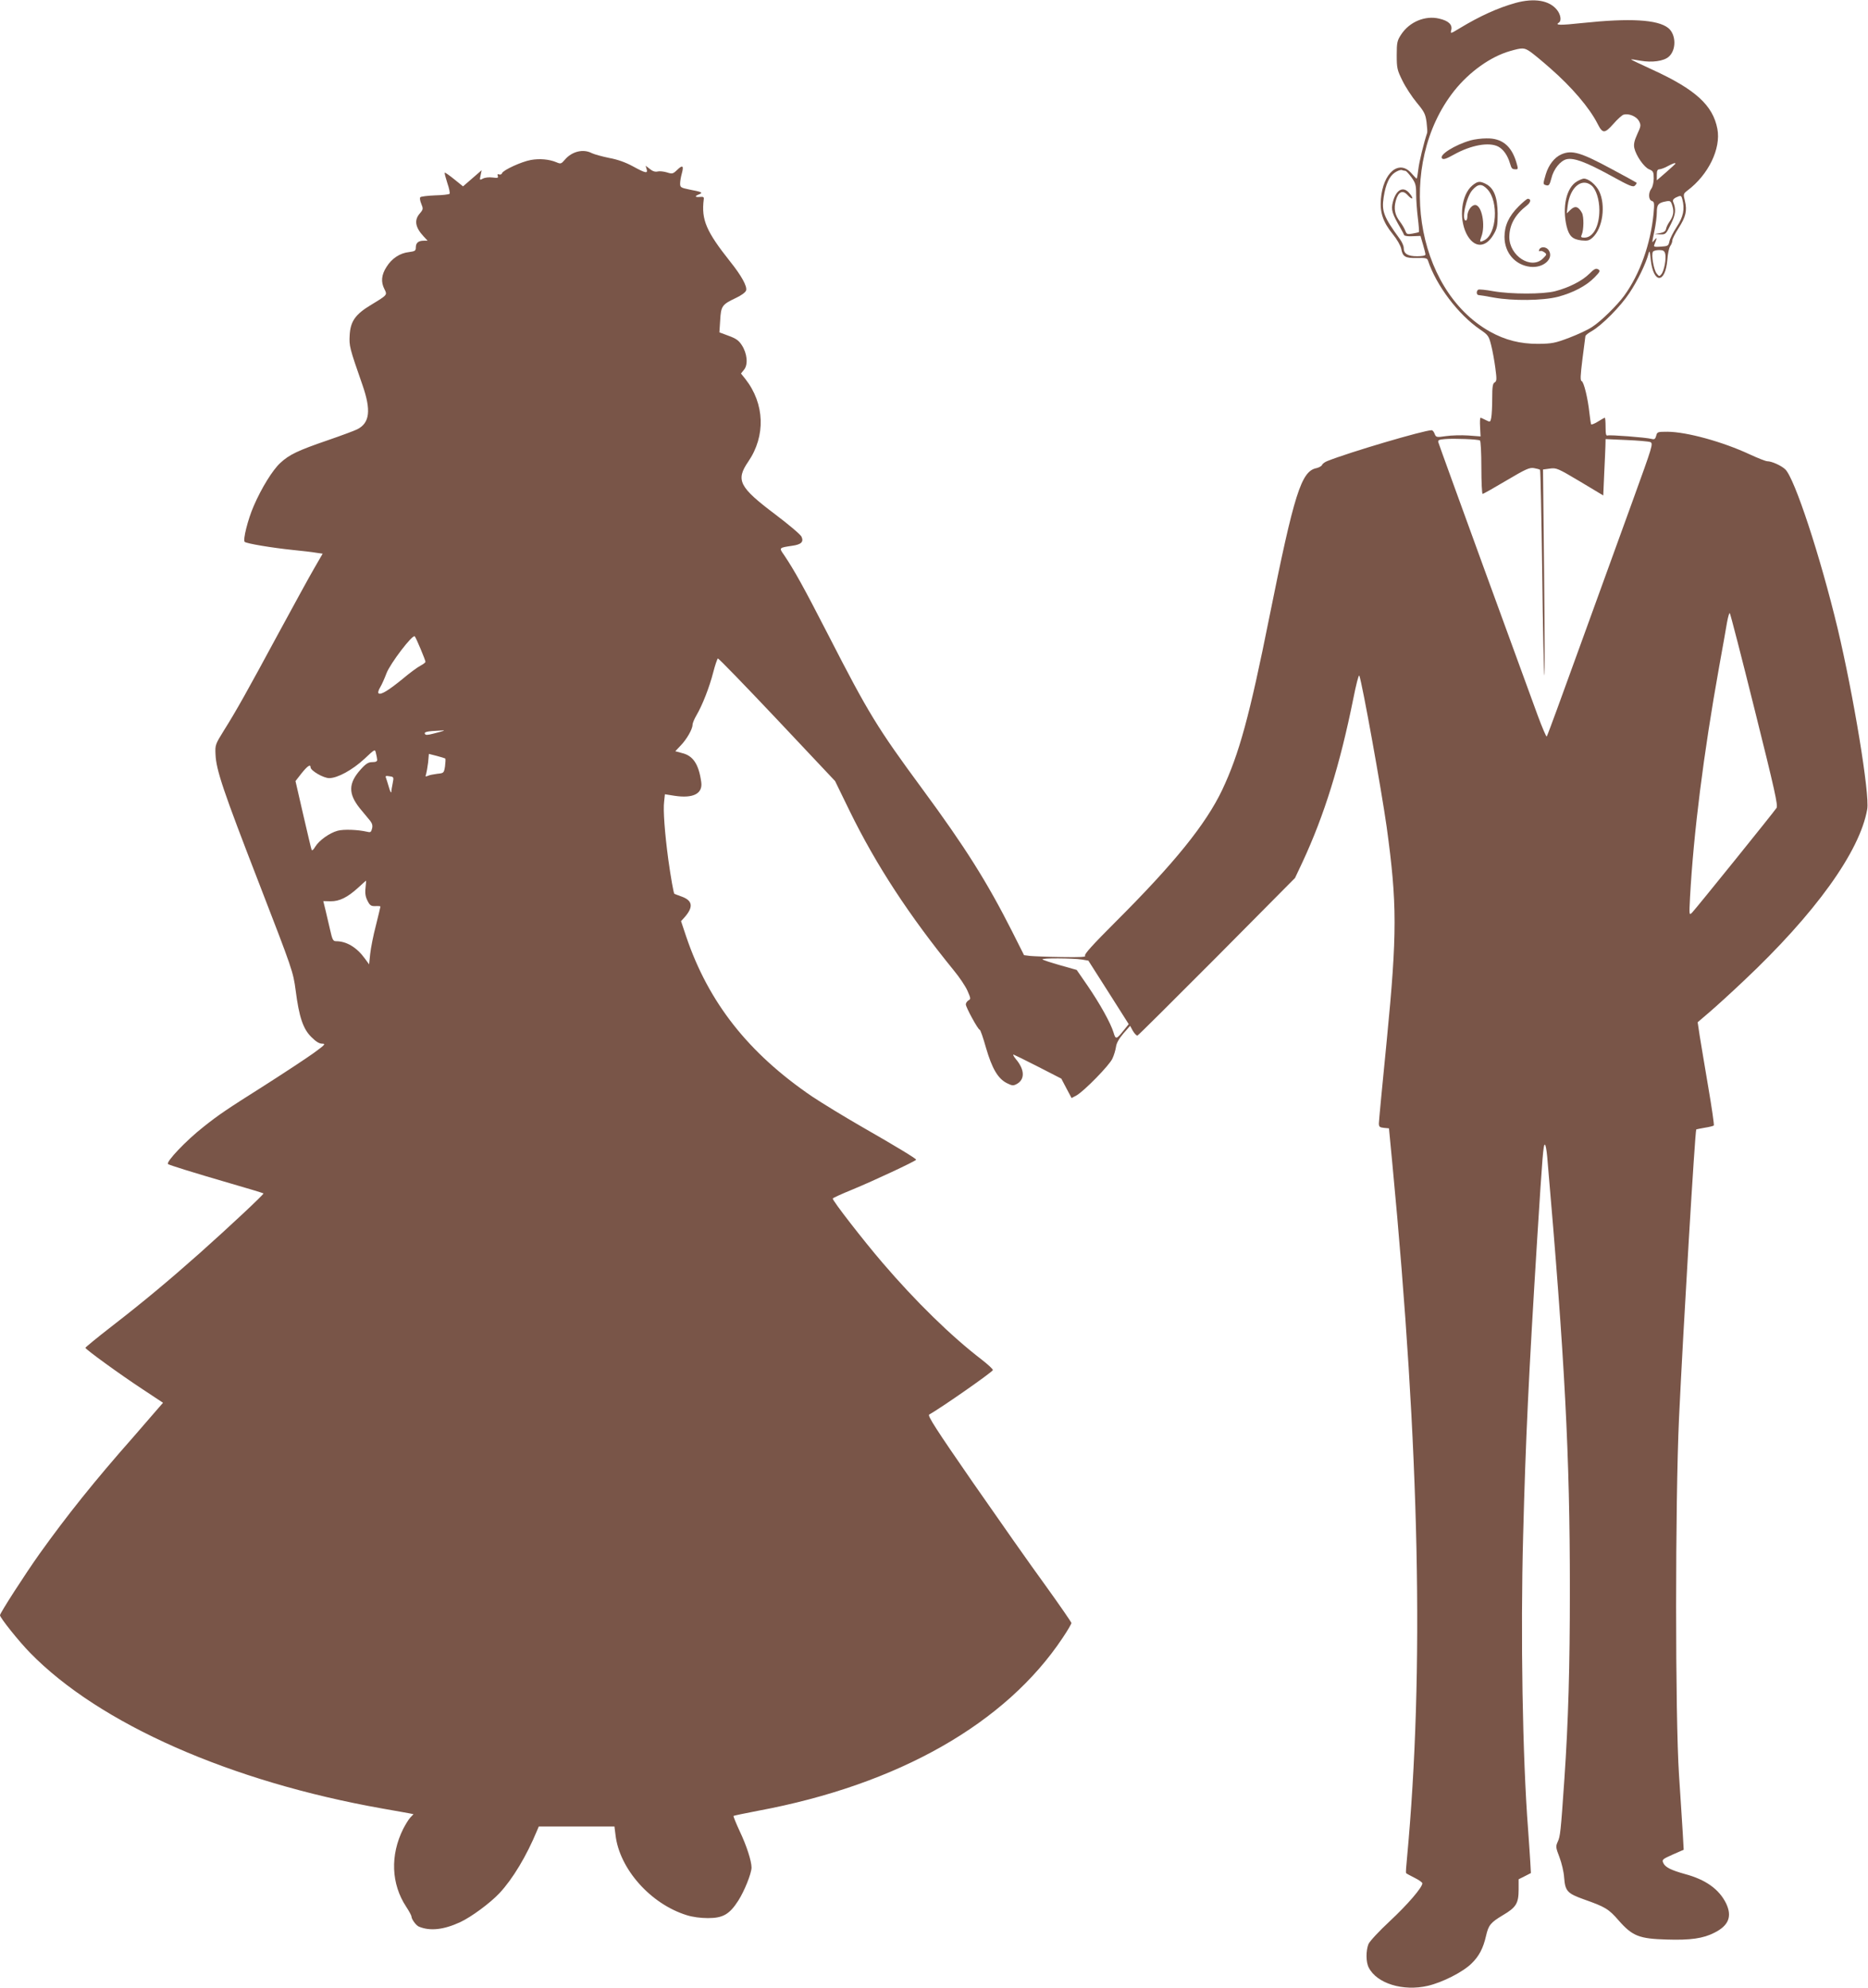 <?xml version="1.0" standalone="no"?>
<!DOCTYPE svg PUBLIC "-//W3C//DTD SVG 20010904//EN"
 "http://www.w3.org/TR/2001/REC-SVG-20010904/DTD/svg10.dtd">
<svg version="1.0" xmlns="http://www.w3.org/2000/svg"
 width="1203pt" height="1280pt" viewBox="0 0 1203 1280"
 preserveAspectRatio="xMidYMid meet">
<g transform="translate(0,1280) scale(0.1,-0.1)"
fill="#795548" stroke="none">
<path d="M9760 12781 c-112 -31 -231 -85 -358 -162 -61 -37 -62 -37 -56 -13 9
35 -17 60 -77 74 -91 22 -193 -21 -246 -103 -25 -38 -28 -51 -28 -132 0 -85 3
-96 37 -165 20 -41 62 -105 92 -141 49 -59 56 -74 63 -125 4 -33 6 -63 4 -69
-22 -66 -52 -189 -57 -236 -4 -32 -8 -59 -11 -59 -2 0 -17 16 -34 35 -79 90
-182 3 -196 -166 -7 -87 13 -148 76 -226 28 -34 51 -75 55 -95 9 -51 26 -61
101 -59 55 1 66 -1 71 -16 54 -162 195 -348 335 -444 53 -36 57 -42 72 -101 9
-35 21 -101 27 -147 10 -74 9 -85 -4 -93 -13 -7 -16 -28 -16 -102 0 -52 -3
-107 -6 -124 -6 -31 -7 -31 -35 -17 -15 8 -31 15 -34 15 -4 0 -5 -27 -3 -60
l3 -60 -80 6 c-44 3 -109 1 -143 -4 -61 -9 -64 -8 -73 15 -4 12 -13 23 -19 23
-49 0 -531 -142 -673 -199 -15 -6 -30 -17 -33 -25 -3 -7 -19 -16 -35 -20 -99
-19 -144 -163 -304 -958 -128 -640 -195 -883 -304 -1114 -106 -222 -307 -471
-689 -852 -146 -146 -201 -207 -194 -215 8 -9 -27 -11 -151 -9 -89 1 -180 5
-202 7 l-40 5 -77 153 c-161 318 -301 541 -578 917 -291 395 -347 487 -605
990 -163 317 -220 419 -286 517 -33 47 -33 46 53 59 58 8 75 25 60 58 -6 14
-82 78 -168 143 -235 177 -257 221 -175 341 113 165 106 373 -19 532 l-28 35
20 25 c27 33 20 105 -15 158 -19 30 -38 43 -85 60 l-59 22 5 77 c5 92 12 102
98 143 37 17 65 37 69 50 8 26 -30 95 -102 185 -155 195 -187 270 -171 400 3
16 -2 19 -24 17 -34 -3 -36 5 -5 17 26 11 18 15 -65 31 -53 11 -58 14 -58 38
0 15 5 44 11 65 14 51 5 57 -30 23 -27 -26 -32 -27 -66 -16 -20 6 -47 9 -59 6
-16 -4 -33 1 -51 16 l-27 21 6 -21 c10 -31 -6 -28 -88 17 -48 26 -98 44 -153
54 -44 9 -95 23 -112 31 -55 29 -128 11 -173 -42 -23 -27 -27 -29 -54 -17 -48
20 -109 25 -165 15 -61 -11 -178 -65 -186 -85 -2 -8 -11 -11 -19 -8 -10 3 -12
0 -8 -10 4 -13 -1 -14 -34 -10 -22 3 -49 0 -62 -7 -21 -11 -22 -11 -15 21 l7
33 -60 -52 -60 -52 -57 46 c-31 25 -58 44 -61 42 -2 -3 6 -33 17 -67 12 -34
18 -65 14 -69 -4 -4 -46 -9 -93 -10 -48 -2 -91 -7 -95 -12 -5 -4 -2 -23 6 -42
13 -32 13 -36 -9 -62 -38 -43 -30 -90 24 -148 l26 -28 -25 0 c-35 0 -51 -14
-51 -43 0 -22 -6 -25 -43 -30 -59 -6 -112 -41 -146 -96 -33 -51 -37 -97 -13
-143 19 -37 19 -37 -83 -99 -104 -62 -136 -107 -141 -197 -4 -70 -1 -82 82
-320 57 -163 48 -245 -33 -286 -15 -8 -101 -40 -191 -71 -192 -66 -247 -92
-305 -146 -49 -45 -121 -161 -171 -277 -38 -87 -71 -220 -58 -231 12 -11 174
-38 309 -52 61 -6 129 -14 151 -18 l42 -6 -52 -90 c-29 -49 -132 -238 -231
-420 -203 -376 -274 -503 -354 -630 -54 -87 -56 -92 -53 -152 4 -101 50 -236
281 -832 216 -558 219 -568 235 -687 22 -172 48 -249 101 -301 30 -30 51 -43
70 -43 25 0 17 -8 -56 -61 -46 -33 -187 -126 -314 -207 -250 -158 -297 -190
-395 -268 -111 -87 -242 -225 -228 -239 6 -6 166 -56 407 -126 112 -32 206
-61 208 -63 5 -4 -218 -213 -410 -384 -197 -175 -366 -316 -569 -473 -93 -72
-168 -134 -168 -137 1 -10 218 -168 367 -266 l133 -88 -28 -32 c-15 -18 -88
-102 -162 -187 -251 -284 -429 -507 -605 -753 -93 -131 -255 -382 -255 -396 0
-16 123 -170 193 -241 446 -458 1292 -831 2272 -1004 83 -14 161 -29 174 -31
l24 -5 -21 -22 c-11 -12 -31 -45 -45 -72 -85 -170 -78 -355 19 -502 19 -29 34
-57 34 -63 0 -17 30 -58 48 -65 72 -30 160 -20 266 29 71 33 193 123 253 187
85 91 174 239 241 401 l12 28 243 0 244 0 7 -55 c25 -218 226 -444 458 -516
37 -12 90 -19 137 -19 97 0 139 24 196 113 39 61 84 173 85 212 0 42 -32 142
-76 234 -24 52 -42 96 -40 99 3 2 74 17 158 33 902 168 1595 562 1962 1114 31
46 56 89 56 95 0 5 -76 115 -168 243 -93 127 -302 425 -466 661 -236 341 -294
431 -282 438 78 44 398 267 410 286 3 5 -30 35 -72 68 -197 151 -425 374 -639
624 -121 141 -324 402 -320 413 1 4 58 30 127 58 129 53 410 184 410 192 0 7
-123 82 -350 212 -113 65 -257 153 -320 195 -410 279 -667 605 -811 1030 l-33
99 21 23 c59 66 55 108 -14 134 -27 10 -49 18 -50 19 -5 3 -24 112 -39 220
-23 172 -34 320 -27 373 l5 48 63 -10 c120 -18 182 14 171 89 -16 114 -52 169
-123 186 l-44 12 34 36 c39 40 77 106 77 134 0 10 11 37 25 61 38 64 84 182
108 276 12 47 26 87 30 90 4 3 175 -174 381 -392 l374 -397 94 -193 c172 -351
384 -674 672 -1028 34 -41 73 -99 86 -128 22 -50 23 -55 7 -63 -9 -6 -17 -17
-17 -26 0 -19 79 -163 89 -163 5 0 23 -53 41 -117 39 -133 76 -197 134 -227
35 -17 41 -18 65 -5 53 30 50 93 -7 160 -13 16 -20 29 -15 29 4 -1 76 -36 158
-78 l150 -77 33 -63 33 -62 32 17 c49 28 212 194 231 237 10 21 20 55 23 75 3
25 20 54 48 87 l43 49 18 -33 c11 -18 24 -31 29 -30 6 2 236 231 513 509 l502
506 49 104 c139 299 240 623 326 1049 18 91 35 158 39 150 19 -49 142 -733
176 -973 68 -495 68 -686 1 -1373 -28 -282 -51 -523 -51 -537 0 -22 5 -26 33
-29 l32 -3 22 -230 c176 -1846 206 -3267 94 -4470 -5 -49 -8 -92 -6 -95 2 -3
26 -16 54 -30 28 -14 51 -30 51 -36 0 -26 -94 -136 -210 -244 -68 -63 -129
-129 -137 -147 -17 -43 -17 -117 2 -152 52 -102 221 -154 380 -117 95 22 226
89 281 143 49 47 76 99 94 178 16 70 29 86 109 134 85 50 101 76 101 165 l0
66 40 20 39 20 -4 73 c-2 39 -9 133 -14 207 -36 463 -49 1256 -32 1890 16 621
36 1037 91 1920 34 540 39 600 49 600 5 0 11 -35 15 -77 114 -1313 146 -1923
146 -2788 0 -499 -10 -849 -35 -1215 -24 -350 -27 -373 -43 -408 -14 -31 -13
-37 11 -100 14 -37 28 -95 30 -130 7 -89 20 -103 129 -142 136 -48 158 -61
223 -136 88 -100 132 -117 308 -122 154 -5 236 7 308 44 92 46 115 105 75 189
-45 91 -131 153 -266 189 -89 25 -125 43 -138 70 -10 22 -7 25 60 55 l71 31
-6 108 c-4 59 -14 226 -24 372 -25 377 -25 1757 0 2300 27 575 103 1849 111
1858 2 1 27 6 55 11 28 4 54 11 58 14 3 4 -13 116 -36 249 -23 134 -47 282
-55 329 l-13 87 76 65 c42 36 140 125 218 199 462 434 751 835 798 1108 17 96
-89 737 -191 1165 -111 462 -277 967 -337 1023 -25 24 -87 52 -115 52 -11 0
-61 20 -113 44 -176 82 -406 145 -530 146 -64 0 -67 -1 -73 -26 -6 -21 -11
-25 -30 -20 -39 10 -268 27 -282 22 -11 -4 -14 8 -14 54 0 33 -2 60 -5 60 -3
0 -23 -11 -45 -25 -21 -13 -41 -21 -43 -17 -2 4 -7 36 -11 72 -10 95 -36 201
-50 206 -10 4 -8 36 5 142 10 75 18 142 19 147 0 6 18 20 41 33 66 38 186 159
243 246 52 78 106 189 122 251 7 26 9 21 15 -38 17 -156 94 -155 107 1 2 37
11 76 18 87 8 11 14 27 14 37 0 9 18 45 40 79 47 73 56 113 41 175 -11 44 -11
46 16 67 135 101 217 270 193 397 -29 152 -141 254 -418 381 -77 35 -139 65
-138 66 2 2 29 -2 61 -8 73 -13 149 -3 181 25 51 43 49 145 -3 186 -68 54
-246 64 -550 32 -148 -16 -182 -15 -153 3 17 11 11 51 -12 80 -49 63 -147 79
-268 46z m95 -314 c19 -13 76 -60 127 -105 141 -123 255 -257 307 -360 32 -63
45 -63 101 0 27 31 57 58 67 60 34 9 82 -12 98 -41 14 -27 13 -33 -11 -85 -19
-42 -24 -65 -19 -89 11 -49 62 -123 95 -137 27 -11 30 -17 30 -59 0 -25 -7
-55 -15 -65 -21 -28 -19 -73 3 -80 16 -5 17 -14 11 -81 -19 -196 -88 -390
-190 -530 -45 -61 -148 -163 -204 -199 -27 -19 -95 -50 -150 -71 -90 -34 -110
-38 -200 -39 -116 0 -211 24 -310 79 -486 273 -605 1076 -230 1550 98 123 234
220 359 256 81 23 91 23 131 -4z m935 -721 c0 -1 -27 -26 -60 -55 l-60 -52 0
35 c0 27 4 36 18 36 9 1 33 9 52 20 34 18 50 24 50 16z m-1739 -46 c5 0 22
-19 39 -42 26 -36 30 -50 30 -107 0 -36 5 -106 11 -154 6 -49 9 -90 7 -91 -1
-2 -20 -6 -41 -10 -34 -6 -38 -5 -47 19 -6 15 -21 41 -35 59 -32 42 -40 82
-26 134 16 58 44 71 76 36 31 -34 43 -26 14 9 -40 52 -88 28 -109 -54 -13 -50
-5 -74 50 -169 11 -19 21 -39 23 -44 2 -5 26 -9 54 -7 l51 2 16 -55 c9 -30 16
-59 16 -65 0 -7 -22 -11 -54 -11 -60 0 -86 16 -86 54 0 13 -11 38 -25 57 -105
144 -118 179 -104 270 13 84 37 135 72 158 18 12 38 19 45 16 8 -3 18 -5 23
-5z m1783 -182 c17 -64 7 -114 -36 -179 -23 -35 -44 -77 -47 -94 -6 -28 -10
-30 -55 -33 -41 -3 -48 -1 -42 12 18 45 18 52 2 32 -19 -24 -19 -27 -1 59 8
39 15 91 15 116 0 51 9 63 57 72 29 6 33 4 43 -28 12 -38 7 -66 -20 -105 -10
-14 -19 -34 -21 -45 -3 -14 -15 -22 -39 -26 l-35 -6 37 -2 c35 -1 37 1 68 65
32 64 35 96 15 145 -4 10 2 19 17 27 33 15 35 15 42 -10z m-110 -352 c8 -31
-7 -111 -25 -132 -12 -15 -15 -14 -30 5 -19 23 -36 122 -24 140 3 6 21 11 40
11 26 0 34 -5 39 -24z m-1193 -1202 c5 -3 9 -81 9 -175 0 -93 4 -169 8 -169 5
0 74 39 153 86 125 74 149 85 178 80 18 -3 36 -8 39 -11 3 -3 9 -301 14 -662
4 -361 11 -659 14 -662 3 -3 2 294 -2 660 l-7 666 44 6 c42 6 51 2 194 -83
l150 -90 6 138 c4 75 7 157 8 181 l1 44 133 -6 c72 -3 142 -9 154 -13 21 -9
18 -18 -111 -374 -73 -201 -226 -624 -341 -940 -114 -316 -210 -578 -214 -582
-3 -4 -29 57 -58 135 -28 78 -183 502 -344 942 -160 440 -294 808 -296 817 -4
14 4 18 43 21 57 5 212 -1 225 -9z m1769 -1733 c130 -521 151 -616 141 -633
-16 -25 -517 -646 -543 -673 -20 -20 -20 -19 -14 100 23 413 86 916 187 1480
22 121 45 250 51 287 7 38 15 65 18 60 4 -4 76 -283 160 -621z m-8591 390 c17
-40 31 -77 31 -82 0 -5 -15 -16 -32 -25 -18 -9 -71 -48 -116 -86 -91 -74 -137
-102 -153 -93 -6 4 -3 19 9 39 11 18 29 59 41 91 24 63 168 252 182 238 4 -4
21 -41 38 -82z m146 -527 c-5 -2 -33 -10 -62 -17 -42 -11 -53 -11 -57 -1 -4 9
10 14 47 17 29 2 59 4 67 4 8 1 11 0 5 -3z m-426 -185 c1 -11 -8 -16 -31 -16
-25 0 -41 -9 -75 -47 -80 -89 -81 -156 -6 -250 27 -32 56 -68 67 -81 13 -17
17 -31 12 -50 -6 -24 -10 -26 -34 -20 -56 13 -149 17 -188 6 -52 -14 -119 -62
-144 -103 -13 -22 -21 -28 -24 -17 -3 8 -27 110 -54 227 l-49 213 39 50 c38
47 58 61 58 39 0 -22 83 -70 120 -70 54 0 149 52 227 124 68 64 68 64 74 37 4
-14 7 -33 8 -42z m439 7 c2 -3 1 -25 -2 -50 -7 -43 -8 -44 -49 -48 -23 -3 -51
-8 -61 -13 -16 -7 -18 -5 -12 10 3 10 9 44 13 75 l5 56 51 -13 c27 -7 52 -15
55 -17z m-339 -159 c-5 -23 -9 -49 -9 -57 -1 -8 -8 5 -15 30 -7 25 -16 52 -19
61 -6 13 -1 15 22 11 28 -4 29 -5 21 -45z m-175 -674 c-4 -35 0 -58 13 -83 15
-30 23 -35 51 -34 17 1 32 0 32 -3 0 -2 -13 -57 -29 -121 -17 -64 -33 -147
-37 -184 l-7 -67 -27 37 c-52 72 -118 112 -186 112 -19 0 -24 10 -38 73 -9 39
-23 97 -30 128 l-14 57 47 -1 c57 -1 110 26 177 87 27 25 50 45 51 46 1 0 0
-21 -3 -47z m4613 -461 l42 -7 130 -204 130 -205 -29 -36 c-51 -64 -55 -65
-69 -17 -18 59 -87 184 -168 302 l-69 100 -106 30 c-59 17 -110 33 -114 38 -9
9 195 8 253 -1z"/>
<path d="M9470 11896 c-101 -29 -205 -94 -183 -116 8 -9 27 -3 77 25 110 61
225 82 285 51 33 -18 60 -56 75 -107 11 -37 14 -39 41 -39 12 0 12 6 0 46 -32
106 -93 155 -192 153 -32 0 -78 -6 -103 -13z"/>
<path d="M10055 11806 c-44 -19 -82 -68 -100 -128 -19 -65 -19 -65 4 -71 16
-4 21 3 32 45 14 59 58 114 99 123 46 10 123 -18 280 -104 125 -69 147 -78
159 -66 8 8 13 16 10 19 -2 2 -73 41 -157 86 -202 109 -259 126 -327 96z"/>
<path d="M10154 11631 c-67 -41 -94 -165 -65 -288 16 -63 37 -84 96 -91 39 -4
50 -1 72 19 65 60 85 207 42 297 -21 43 -68 82 -99 82 -8 0 -29 -9 -46 -19z
m95 -25 c29 -23 51 -90 51 -159 0 -103 -40 -177 -96 -177 -21 0 -25 3 -18 18
14 31 15 116 2 141 -23 42 -44 48 -73 21 l-25 -24 6 50 c15 118 90 181 153
130z"/>
<path d="M9481 11605 c-69 -59 -87 -206 -38 -308 47 -94 122 -98 175 -8 24 41
27 56 27 136 -1 104 -24 164 -75 190 -40 21 -54 19 -89 -10z m99 -25 c72 -78
59 -287 -21 -327 -30 -15 -32 -12 -19 23 28 73 3 204 -40 204 -24 0 -50 -37
-50 -72 0 -16 -4 -28 -10 -28 -30 0 2 151 42 196 37 42 62 43 98 4z"/>
<path d="M9779 11470 c-62 -62 -90 -123 -90 -195 0 -102 68 -182 167 -193 85
-9 154 54 117 108 -16 23 -53 24 -61 1 -3 -8 0 -11 5 -8 6 4 18 0 28 -7 18
-13 17 -15 -8 -40 -75 -75 -217 16 -217 138 1 79 36 143 113 203 26 20 29 43
6 43 -6 0 -33 -23 -60 -50z"/>
<path d="M10235 11037 c-45 -45 -131 -89 -220 -112 -78 -20 -282 -20 -398 0
-48 9 -92 13 -97 10 -14 -9 -12 -35 3 -35 6 0 50 -7 97 -16 124 -22 315 -20
413 5 98 26 182 70 235 124 37 38 40 44 24 53 -14 8 -25 3 -57 -29z"/>
</g>
</svg>
